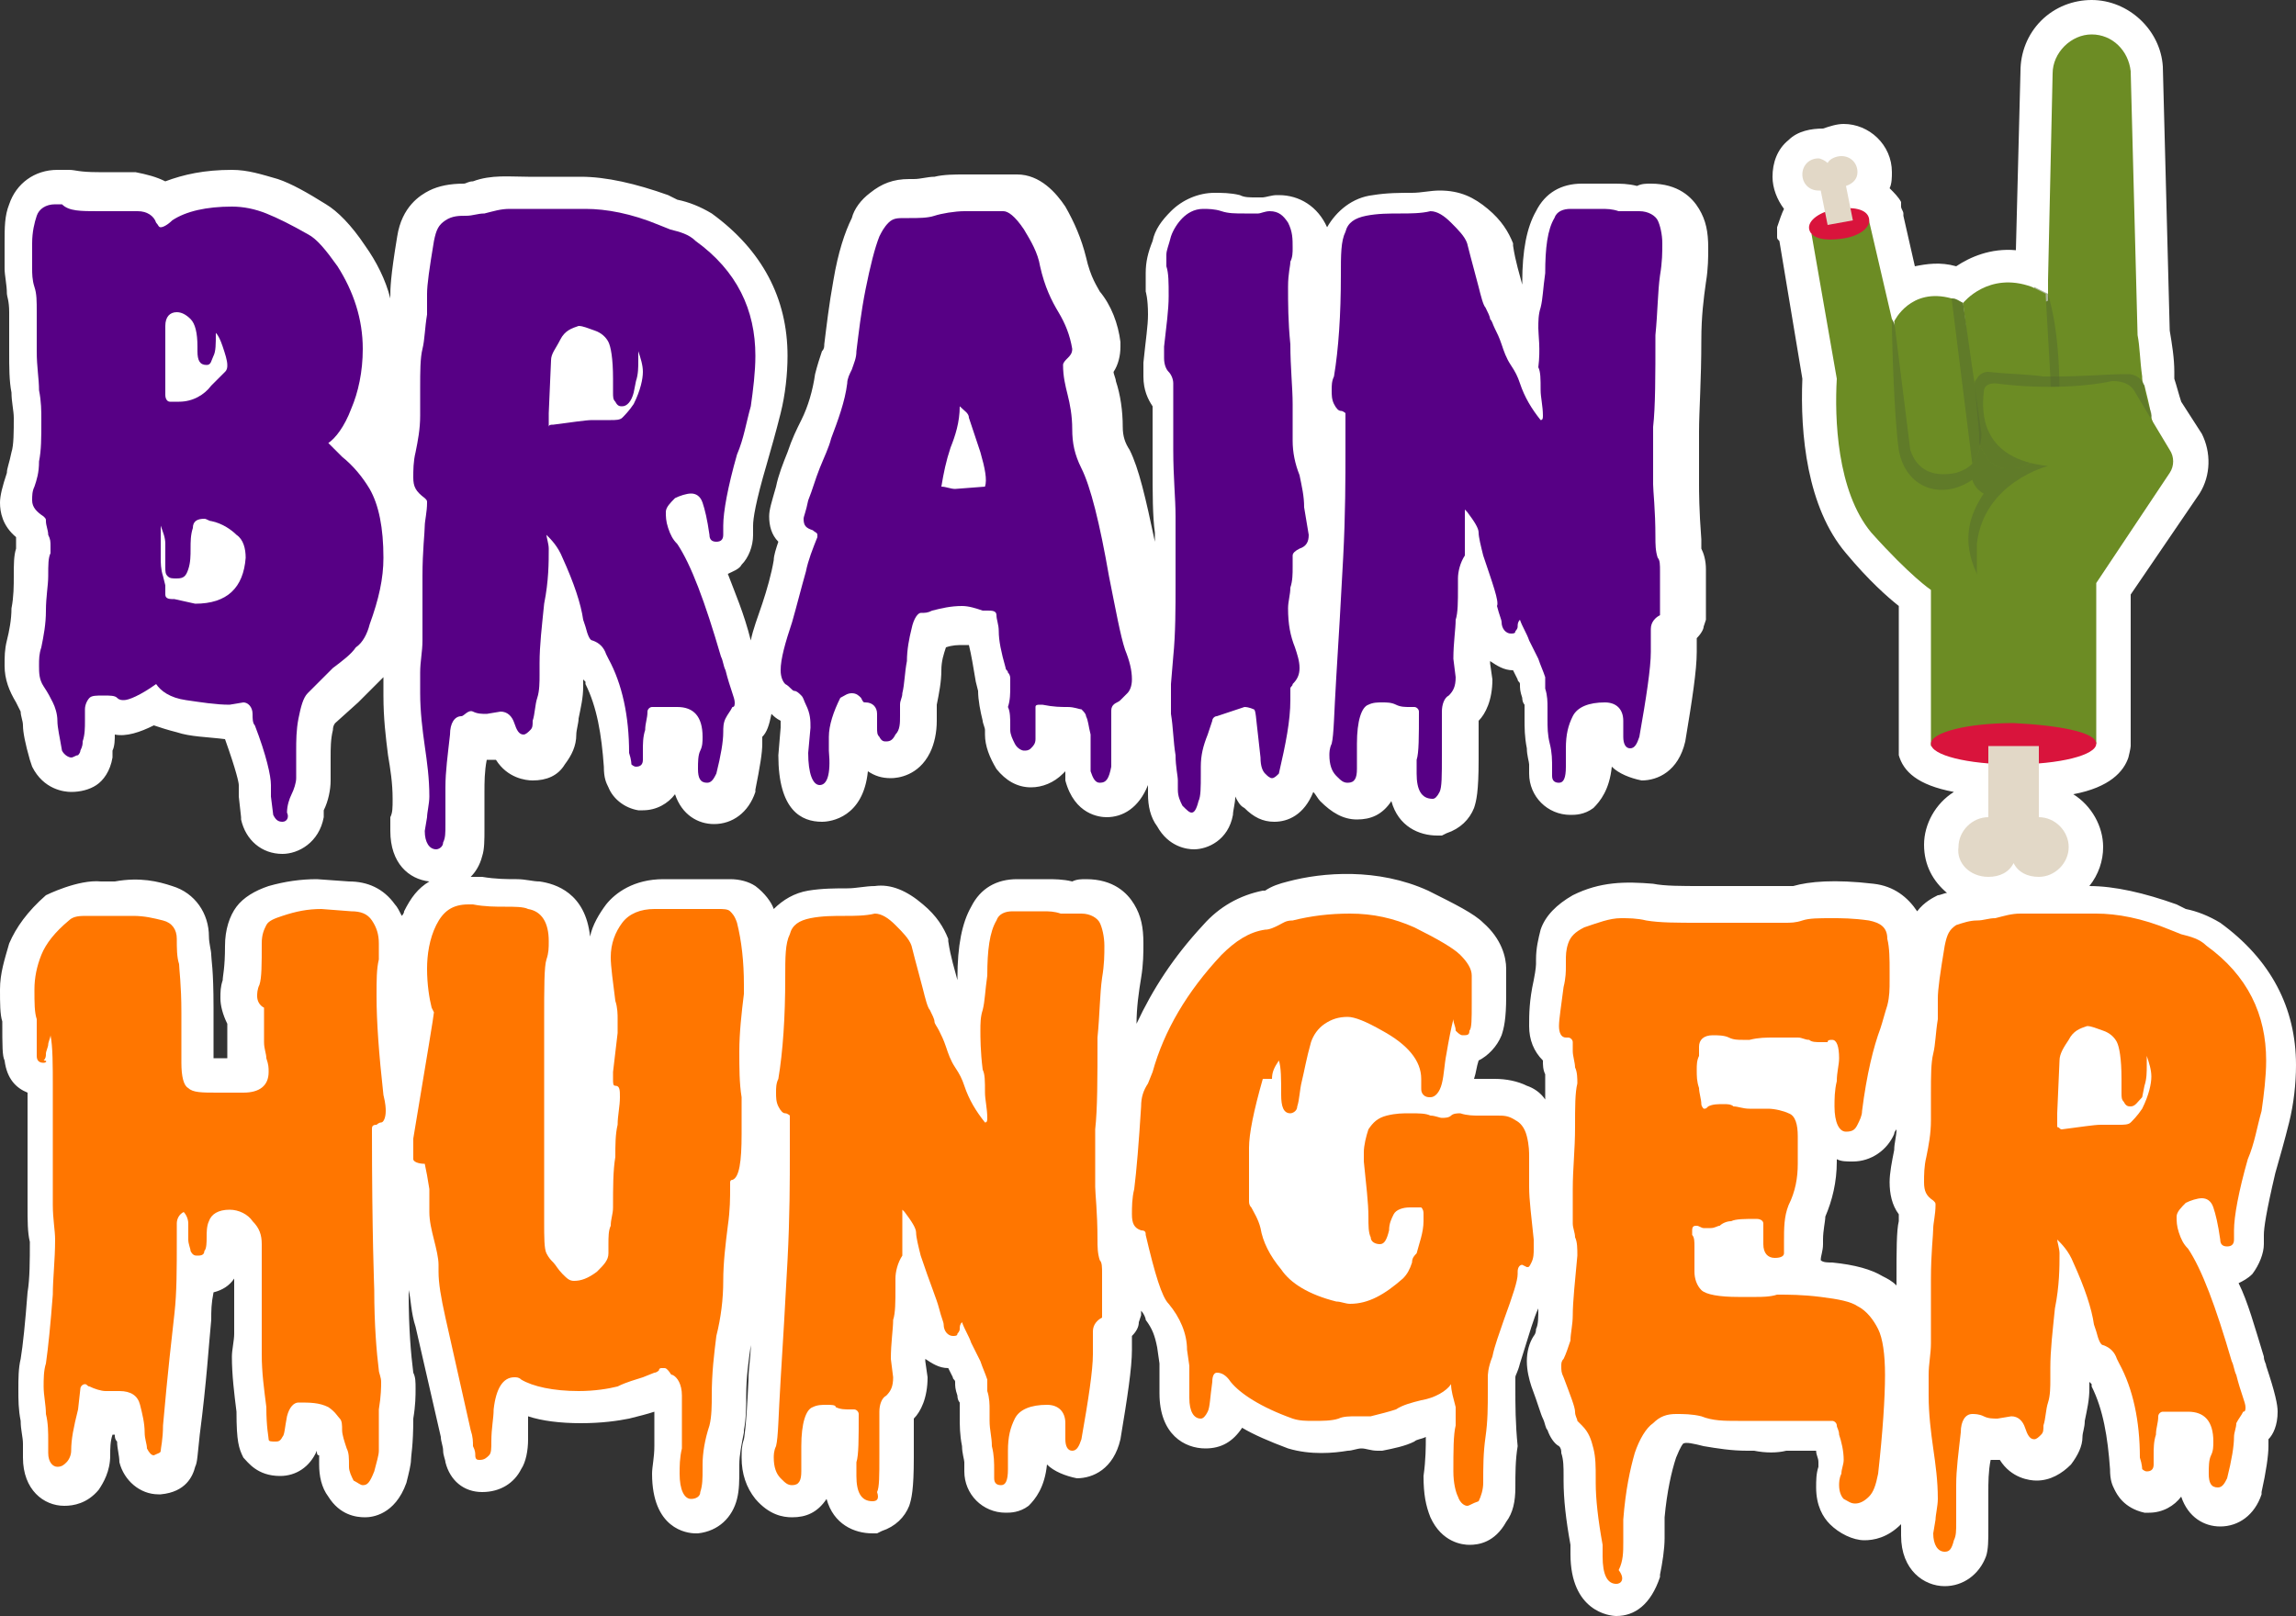 <?xml version="1.0" encoding="utf-8"?>
<!-- Generator: Adobe Illustrator 24.0.1, SVG Export Plug-In . SVG Version: 6.00 Build 0)  -->
<svg version="1.1" id="Camada_1" xmlns="http://www.w3.org/2000/svg" xmlns:xlink="http://www.w3.org/1999/xlink" x="0px" y="0px"
	 viewBox="0 0 100 70.4" style="enable-background:new 0 0 100 70.4;" xml:space="preserve">
<rect x="0" y="0" width="100" height="70.4" fill="#333333" stroke="none"/>
<style type="text/css">
	.st0{fill:#FFFFFF;}
	.st1{fill:#570085;}
	.st2{fill:#FF7600;}
	.st3{fill:#6C8C24;}
	.st4{opacity:0.5;fill:#546B2F;enable-background:new    ;}
	.st5{fill:#D9143C;}
	.st6{fill:#E2D8C7;}
</style>
<g>
	<path class="st0" d="M98.6,54.2v-0.4c0-0.3,0.1-1,0.5-2.7c0.2-0.7,0.4-1.4,0.6-2.2s0.3-1.7,0.3-2.5c0-2.5-1.1-4.6-3.3-6.2
		c-0.5-0.3-1-0.5-1.5-0.6l-0.4-0.2c-1.4-0.5-2.7-0.8-3.8-0.8c0.4-0.5,0.6-1.1,0.6-1.7c0-0.9-0.5-1.8-1.3-2.3c1.6-0.3,2.2-1,2.4-1.6
		c0,0,0.1-0.4,0.1-0.5s0,0,0-0.1v-6.5l3-4.4c0.5-0.8,0.5-1.8,0.1-2.6L95,17.5c-0.1-0.3-0.2-0.7-0.3-1v-0.3c0-0.6-0.1-1.2-0.2-1.8
		L94.2,2.9C94.1,1.3,92.7,0,91.1,0c-0.8,0-1.6,0.3-2.2,0.9S88,2.3,88,3.1l-0.2,7.8c-1.1-0.1-2,0.3-2.6,0.7c-0.7-0.2-1.3-0.1-1.8,0
		l-0.5-2.2V9.3c0-0.1-0.1-0.2-0.1-0.3V8.8c-0.1-0.2-0.3-0.4-0.5-0.6c0.1-0.2,0.1-0.5,0.1-0.7c0-1.2-1-2.1-2.1-2.1
		c-0.3,0-0.6,0.1-0.9,0.2c-0.5,0-1.1,0.1-1.5,0.5c-0.5,0.4-0.7,1-0.7,1.6c0,0.5,0.2,1,0.5,1.4c-0.1,0.2-0.2,0.5-0.3,0.8V10
		c0,0.1,0,0.2,0,0.3s0,0.1,0.1,0.2l1,6c-0.1,2.4,0.2,5.6,1.9,7.6c1,1.2,1.8,1.9,2.3,2.3v5.7c0,0.1,0,0.2,0,0.3s0,0.2,0,0.3v0.2
		c0.2,0.7,0.8,1.3,2.4,1.6c-0.8,0.5-1.3,1.4-1.3,2.3c0,0.9,0.4,1.6,1,2.1c-0.1,0-0.3,0.1-0.4,0.1c-0.2,0.1-0.6,0.3-0.9,0.7
		c-0.4-0.6-1-1.1-1.9-1.2c-1.7-0.2-2.8-0.1-3.5,0.1c-0.1,0-0.2,0-0.3,0c-1.1,0-1.8,0-2.3,0c-0.4,0-0.8,0-1.3,0c-1,0-1.7,0-2.2-0.1
		c-1.2-0.1-2.3-0.1-3.5,0.5c-0.7,0.4-1.2,0.9-1.4,1.5c-0.1,0.4-0.2,0.8-0.2,1.3V42c0,0,0,0.2-0.1,0.7c-0.2,0.9-0.2,1.5-0.2,2
		c0,0.6,0.2,1.1,0.6,1.5c0,0.2,0,0.4,0.1,0.6c0,0.1,0,0.3,0,0.3c0,0.2,0,0.5,0,0.8c-0.2-0.3-0.5-0.5-0.8-0.6
		c-0.4-0.2-0.9-0.3-1.4-0.3h-0.8h-0.1c0.1-0.3,0.1-0.5,0.2-0.8c0.4-0.2,0.8-0.6,1-1.1c0.1-0.3,0.2-0.7,0.2-1.7v-1.2
		c0-0.5-0.2-1.3-1-2c-0.4-0.4-1.2-0.8-2.4-1.4c-2.2-1-4.6-0.8-6.1-0.4c-0.4,0.1-0.7,0.2-1,0.4H55c-1,0.2-1.9,0.7-2.6,1.5
		c-1.3,1.4-2.2,2.8-2.9,4.3c0-0.7,0.1-1.4,0.2-2c0.1-0.6,0.1-1.1,0.1-1.5c0-0.7-0.1-1.2-0.4-1.7c-0.3-0.5-0.9-1.1-2.1-1.1
		c-0.2,0-0.4,0-0.6,0.1c-0.4-0.1-0.8-0.1-1.1-0.1h-0.8h-0.5c-0.9,0-1.6,0.4-2,1.2c-0.4,0.7-0.6,1.7-0.6,3.1c0,0,0,0,0,0.1
		c-0.1-0.4-0.3-1-0.4-1.7v-0.1c-0.2-0.5-0.5-1-1.1-1.5c-0.7-0.6-1.4-0.9-2.1-0.8c-0.4,0-0.8,0.1-1.2,0.1c-0.5,0-1.1,0-1.7,0.1
		c-0.6,0.1-1.1,0.4-1.5,0.8c-0.1-0.3-0.4-0.7-0.8-1c-0.3-0.2-0.7-0.3-1.1-0.3h-1.1h-1.2h-0.6c-1.3,0-2.1,0.6-2.5,1.1
		c-0.3,0.4-0.6,0.9-0.7,1.4c-0.2-1.9-1.5-2.3-2.2-2.4c-0.3,0-0.6-0.1-1-0.1s-0.9,0-1.5-0.1h-0.3c-0.1,0-0.2,0-0.2,0
		c0.2-0.2,0.4-0.5,0.5-0.9c0.1-0.3,0.1-0.7,0.1-1.2v-1.6c0-0.4,0-0.9,0.1-1.4c0.1,0,0.3,0,0.4,0c0.5,0.8,1.3,0.9,1.6,0.9
		c0.6,0,1.1-0.2,1.4-0.7c0.3-0.4,0.5-0.8,0.5-1.3c0-0.2,0.1-0.5,0.1-0.7c0.1-0.5,0.2-0.9,0.2-1.4v-0.3l0.1,0.1v0.1
		c0.5,1,0.7,2.2,0.8,3.6c0,0.5,0.1,0.7,0.2,0.9c0.2,0.5,0.7,0.9,1.3,1H28c0.6,0,1.1-0.3,1.4-0.7c0.3,0.9,1,1.3,1.7,1.3
		c0.8,0,1.5-0.5,1.8-1.4v-0.1c0.2-1,0.3-1.6,0.3-2c0-0.1,0-0.2,0-0.3c0.2-0.2,0.3-0.5,0.4-1c0.1,0.1,0.2,0.2,0.4,0.3
		c0,0.2,0,0.3,0,0.3l-0.1,1.2c0,2.4,1,2.9,1.9,2.9c0.4,0,1.8-0.2,2-2.2c0.3,0.2,0.6,0.3,1,0.3c0.3,0,1.2-0.1,1.7-1.1
		c0.2-0.4,0.3-0.9,0.3-1.4v-0.5c0-0.1,0-0.1,0-0.2c0.1-0.5,0.2-1,0.2-1.5c0-0.4,0.1-0.7,0.2-1c0.3-0.1,0.5-0.1,0.8-0.1
		c0.1,0,0.1,0,0.2,0c0.1,0.4,0.2,1,0.3,1.6l0.1,0.4c0,0.4,0.1,0.9,0.2,1.3c0,0.1,0.1,0.3,0.1,0.4V32c0,0.5,0.2,1,0.5,1.5
		c0.4,0.5,0.9,0.8,1.5,0.8c0.5,0,1-0.2,1.4-0.6l0.1-0.1V34c0.4,1.5,1.5,1.6,1.8,1.6c0.7,0,1.4-0.4,1.8-1.4v0.1v0.3
		c0,0.5,0.1,1,0.4,1.4c0.5,0.9,1.3,1,1.6,1c0.6,0,1.5-0.4,1.7-1.5c0-0.2,0.1-0.5,0.1-0.8c0.1,0.2,0.2,0.4,0.4,0.5
		c0.4,0.4,0.8,0.6,1.3,0.6c0.6,0,1.3-0.3,1.7-1.3c0.1,0.1,0.2,0.3,0.3,0.4c0.5,0.5,1,0.8,1.6,0.8s1.1-0.2,1.5-0.8
		c0.3,1.1,1.2,1.5,2,1.5h0.2l0.2-0.1c0.6-0.2,1-0.6,1.2-1.1c0.1-0.3,0.2-0.7,0.2-2.1c0-0.6,0-1.1,0-1.4v-0.3
		c0.3-0.3,0.6-0.9,0.6-1.8l-0.1-0.7v-0.1c0.3,0.2,0.6,0.4,1,0.4l0.2,0.4c0,0.1,0.1,0.1,0.1,0.2c0,0.2,0,0.3,0.1,0.6
		c0,0.2,0.1,0.3,0.1,0.3v0.6c0,0.4,0,0.8,0.1,1.3c0,0.3,0.1,0.6,0.1,0.7v0.4c0,1,0.8,1.8,1.8,1.8c0.2,0,0.6,0,1-0.3
		c0.3-0.3,0.7-0.8,0.8-1.8c0.3,0.3,0.8,0.5,1.3,0.6c0.7,0,1.6-0.4,1.9-1.7c0.3-1.8,0.5-3.1,0.5-3.9c0-0.2,0-0.5,0-0.6
		c0.2-0.2,0.3-0.4,0.3-0.5l0.1-0.3v-2.2c0-0.4-0.1-0.7-0.2-0.9c0-0.1,0-0.2,0-0.4C74,22.2,74,21.4,74,21.1s0-0.6,0-0.9v-1.4
		c0-0.9,0.1-2.2,0.1-4c0-1,0.1-1.8,0.2-2.5c0.1-0.6,0.1-1.1,0.1-1.5c0-0.7-0.1-1.2-0.4-1.7S73.1,8,71.9,8c-0.2,0-0.4,0-0.6,0.1
		C70.9,8,70.6,8,70.2,8h-0.8h-0.5c-0.9,0-1.6,0.4-2,1.2c-0.4,0.7-0.6,1.7-0.6,3.1c0,0,0,0,0,0.1c-0.1-0.4-0.3-1-0.4-1.7v-0.1
		c-0.2-0.5-0.5-1-1.1-1.5s-1.2-0.8-2.1-0.8c-0.4,0-0.8,0.1-1.2,0.1c-0.5,0-1.1,0-1.7,0.1c-0.9,0.1-1.6,0.7-2,1.4
		c-0.4-0.9-1.2-1.4-2.1-1.4h-0.1c-0.2,0-0.5,0.1-0.6,0.1c0,0-0.1,0-0.3,0c-0.3,0-0.5,0-0.7-0.1c-0.4-0.1-0.8-0.1-1.1-0.1
		c-0.7,0-1.4,0.3-1.9,0.8c-0.4,0.4-0.7,0.8-0.8,1.3c-0.2,0.5-0.3,0.9-0.3,1.4v0.6v0.2c0,0,0.1,0.3,0.1,1c0,0.5-0.1,1.1-0.2,2.1v0.6
		c0,0.6,0.2,1,0.4,1.3v2.6c0,1.2,0,2.2,0.1,2.9c0,0.1,0,0.1,0,0.2s0,0.1,0,0.2c-0.4-1.9-0.7-3.2-1.1-4c-0.2-0.3-0.3-0.6-0.3-1
		c0-0.7-0.1-1.4-0.3-2c0-0.1-0.1-0.3-0.1-0.4c0.2-0.3,0.3-0.7,0.3-1.1v-0.2c-0.1-0.8-0.4-1.6-0.9-2.2c-0.1-0.2-0.4-0.6-0.6-1.5
		c-0.2-0.8-0.5-1.5-0.9-2.2c-0.4-0.6-1.1-1.4-2.1-1.4H42c-0.4,0-0.9,0-1.3,0.1c-0.3,0-0.6,0.1-0.9,0.1h-0.2c-0.7,0-1.2,0.2-1.7,0.6
		c-0.4,0.3-0.7,0.7-0.8,1.1c-0.3,0.6-0.6,1.5-0.8,2.7c-0.2,1.1-0.3,2-0.4,2.8c0,0.1,0,0.2-0.1,0.3c-0.1,0.3-0.2,0.6-0.3,1
		c-0.1,0.7-0.3,1.4-0.6,2c-0.2,0.4-0.4,0.8-0.6,1.4c-0.2,0.5-0.4,1-0.5,1.5c-0.2,0.7-0.3,1-0.3,1.3c0,0.4,0.1,0.8,0.4,1.1
		c-0.1,0.3-0.2,0.6-0.2,0.8c-0.1,0.6-0.3,1.3-0.5,1.9s-0.4,1.1-0.5,1.6c-0.3-1.2-0.7-2.1-1-2.9c0.2-0.1,0.5-0.2,0.6-0.4
		c0.3-0.3,0.5-0.8,0.5-1.3v-0.4c0-0.3,0.1-1,0.6-2.7c0.2-0.7,0.4-1.4,0.6-2.2s0.3-1.7,0.3-2.5c0-2.5-1.1-4.6-3.3-6.2
		c-0.5-0.3-1-0.5-1.5-0.6l-0.4-0.2c-1.4-0.5-2.7-0.8-3.8-0.8H24c-0.4,0-0.7,0-1,0c-0.8,0-1.6-0.1-2.4,0.2c-0.2,0-0.3,0.1-0.4,0.1
		c-0.6,0-1.1,0.1-1.5,0.3s-1.2,0.7-1.4,2C17,12.1,17,12.6,17,12.9V13c-0.2-0.8-0.6-1.6-1.1-2.3c-0.6-0.9-1.2-1.5-1.7-1.8
		c-0.8-0.5-1.5-0.9-2.1-1.1c-0.7-0.2-1.3-0.4-2-0.4C8.9,7.4,8,7.6,7.2,7.9C6.8,7.7,6.4,7.6,5.9,7.5H4.3c-0.9,0-1-0.1-1.3-0.1H2.5
		c-1,0-1.8,0.6-2.1,1.5c-0.2,0.5-0.2,1-0.2,1.7v1.1c0,0.3,0.1,0.7,0.1,1.1c0,0.1,0.1,0.3,0.1,0.8v1.7c0,0.7,0,1.3,0.1,1.8
		c0,0.4,0.1,0.8,0.1,1.1c0,0.6,0,1.2-0.1,1.5c-0.1,0.5-0.2,0.7-0.2,0.9c-0.2,0.6-0.3,1-0.3,1.3c0,0.4,0.1,1,0.7,1.5
		c0,0.1,0,0.2,0,0.3v0.1l0,0v0.1c-0.1,0.3-0.1,0.7-0.1,1.2c0,0.4,0,0.9-0.1,1.4c0,0.5-0.1,1-0.2,1.4S0.2,28.6,0.2,29
		c0,0.6,0.2,1.1,0.5,1.6C0.8,30.8,0.9,31,0.9,31c0,0.2,0.1,0.4,0.1,0.6c0,0.3,0.1,0.8,0.3,1.5l0.1,0.3c0.5,1,1.4,1.1,1.7,1.1
		c0.4,0,0.8-0.1,1.1-0.3s0.6-0.6,0.7-1.2v-0.3C5,32.5,5,32.2,5,32c0.5,0.1,1.1-0.1,1.7-0.4c0.3,0.1,0.6,0.2,1,0.3
		c0.6,0.2,1.3,0.2,2.1,0.3c0.5,1.4,0.6,1.9,0.6,2v0.5l0.1,0.9v0.1c0.2,0.9,0.9,1.5,1.8,1.5c0.7,0,1.6-0.5,1.8-1.6v-0.1
		c0-0.2,0-0.2,0-0.2c0.2-0.4,0.3-0.9,0.3-1.3c0-0.2,0-0.4,0-0.5v-0.2c0-0.1,0-0.2,0-0.3c0-0.4,0-0.8,0.1-1.2c0-0.2,0.1-0.3,0.1-0.3
		l1-0.9c0.4-0.4,0.8-0.8,1.1-1.1v0.8c0,1,0.1,1.8,0.2,2.6c0.1,0.6,0.2,1.2,0.2,1.9c0,0.4,0,0.6-0.1,0.8v0.6c0,1.4,0.8,2.1,1.7,2.2
		c-0.5,0.3-0.8,0.7-1.1,1.3c0,0.1-0.1,0.2-0.1,0.2c-0.1-0.2-0.2-0.4-0.3-0.5c-0.5-0.7-1.2-1-2-1l-1.4-0.1c-0.7,0-1.4,0.1-2.1,0.3
		c-0.6,0.2-1.1,0.5-1.4,0.9c-0.3,0.4-0.5,1-0.5,1.7c0,1-0.1,1.3-0.1,1.5c-0.1,0.3-0.1,0.5-0.1,0.8s0.1,0.7,0.3,1.1v0.9
		c0,0.2,0,0.4,0,0.6H9.4H9.3v-2.2c0-1.7-0.1-2.1-0.1-2.3s-0.1-0.5-0.1-0.8c0-1-0.6-1.9-1.6-2.2c-0.6-0.2-1.4-0.4-2.5-0.2
		c-0.1,0-0.3,0-0.6,0C3.4,38.3,2,39,2,39c-0.8,0.7-1.3,1.4-1.6,2.1c-0.2,0.7-0.4,1.3-0.4,2c0,0.6,0,1.1,0.1,1.4c0,1.1,0,1.5,0.1,1.7
		c0.1,0.8,0.5,1.2,1,1.4c0,0.7,0,1.4,0,2.2c0,0.9,0,1.8,0,2.7c0,0.7,0,1.2,0.1,1.6c0,0.8,0,1.6-0.1,2.2c-0.1,1.3-0.2,2.3-0.3,2.9
		c-0.1,0.4-0.1,0.9-0.1,1.3c0,0.5,0,0.9,0.1,1.4c0,0.4,0.1,0.7,0.1,1v0.6c0,1.4,0.9,2.1,1.8,2.1c0.4,0,1-0.1,1.5-0.7
		c0.2-0.3,0.5-0.8,0.5-1.5c0-0.3,0-0.6,0.1-0.9H5c0,0.1,0,0.2,0.1,0.3c0,0.3,0.1,0.6,0.1,0.9c0.2,0.8,0.9,1.4,1.7,1.4H7
		c1.1-0.1,1.4-0.8,1.5-1.2c0.1-0.2,0.1-0.5,0.2-1.4c0.3-2.3,0.4-4,0.5-5c0-0.4,0-0.7,0.1-1.2c0.4-0.1,0.7-0.3,0.9-0.6
		c0,0.2,0,0.4,0,0.6c0,0.4,0,0.7,0,1.1c0,0.3,0,0.5,0,0.7c0,0.3-0.1,0.7-0.1,1c0,0.8,0.1,1.6,0.2,2.4c0,1.3,0.1,1.6,0.3,2
		c0.2,0.2,0.6,0.8,1.6,0.8c0.7,0,1.3-0.4,1.6-1.1c0,0.1,0,0.2,0.1,0.2c0,0,0,0.1,0,0.4c0,0.5,0.1,1,0.4,1.4c0.5,0.8,1.2,0.9,1.6,0.9
		c0.3,0,1.3-0.1,1.8-1.5c0.1-0.4,0.2-0.8,0.2-1S18,63,18,61.8c0.1-0.6,0.1-1,0.1-1.3s0-0.5-0.1-0.7c-0.1-0.8-0.2-1.9-0.2-3.4
		c0,0,0-0.1,0-0.2c0.1,0.4,0.1,1,0.3,1.6l1.1,4.8c0,0.2,0.1,0.4,0.1,0.6s0.1,0.4,0.1,0.5c0.2,0.8,0.8,1.3,1.6,1.3s1.4-0.4,1.7-1
		c0.2-0.3,0.3-0.8,0.3-1.3c0-0.4,0-0.7,0-1c0.6,0.2,1.4,0.3,2.3,0.3s1.6-0.1,2.1-0.2c0.4-0.1,0.8-0.2,1.1-0.3c0,0.7,0,1.2,0,1.5
		c0,0.5-0.1,0.9-0.1,1.2c0,2.4,1.5,2.6,1.9,2.6h0.1c0.9-0.1,1.5-0.7,1.7-1.5c0.1-0.4,0.1-0.8,0.1-1.3v-0.2c0-0.4,0.1-0.9,0.2-1.4
		v-0.1c0.1-0.5,0.1-1.1,0.1-1.5c0-0.8,0.1-1.5,0.2-2.2c0,0.5-0.1,1-0.1,1.5c-0.1,2.2-0.2,2.6-0.2,2.6c-0.1,0.3-0.1,0.5-0.1,0.8
		c0,0.7,0.2,1.3,0.6,1.8c0.6,0.7,1.2,0.8,1.6,0.8c0.6,0,1.1-0.2,1.5-0.8c0.3,1.1,1.2,1.5,2,1.5h0.2l0.2-0.1c0.6-0.2,1-0.6,1.2-1.1
		c0.1-0.3,0.2-0.7,0.2-2.1c0-0.6,0-1.1,0-1.4v-0.3c0.3-0.3,0.6-0.9,0.6-1.8l-0.1-0.7v-0.1c0.3,0.2,0.6,0.4,1,0.4l0.2,0.4
		c0,0.1,0.1,0.1,0.1,0.2c0,0.2,0,0.3,0.1,0.6c0,0.2,0.1,0.3,0.1,0.3v0.6c0,0.4,0,0.8,0.1,1.3c0,0.3,0.1,0.6,0.1,0.7v0.4
		c0,1,0.8,1.8,1.8,1.8c0.2,0,0.6,0,1-0.3c0.3-0.3,0.7-0.8,0.8-1.8c0.3,0.3,0.8,0.5,1.3,0.6c0.7,0,1.6-0.4,1.9-1.7
		c0.3-1.8,0.5-3.1,0.5-3.9c0-0.2,0-0.5,0-0.6c0.2-0.2,0.3-0.4,0.3-0.6l0.1-0.3v-0.2c0.1,0.1,0.2,0.3,0.2,0.4
		c0.3,0.4,0.4,0.7,0.5,1.2l0.1,0.7c0,0.3,0,0.7,0,1.3c0,1.8,1.1,2.4,2,2.4c0.7,0,1.2-0.3,1.6-0.9c0.5,0.3,1.2,0.6,2,0.9
		c1,0.3,2,0.2,2.6,0.1c0.2,0,0.4-0.1,0.6-0.1s0.4,0.1,0.7,0.1h0.2c0.5-0.1,1-0.2,1.4-0.4c0.1-0.1,0.3-0.1,0.5-0.2c0,0.4,0,1-0.1,1.7
		c0,0.8,0.1,1.3,0.3,1.8c0.5,1.1,1.4,1.2,1.7,1.2c0.4,0,1.1-0.1,1.6-1c0.3-0.4,0.4-0.9,0.4-1.5s0-1.2,0.1-1.8C66,62,66,61.2,66,60.5
		V60c0-0.1,0.1-0.2,0.2-0.6l0.5-1.6c0.1-0.3,0.2-0.6,0.3-0.8c0,0.4,0,0.7-0.1,0.9c0,0.2-0.1,0.3-0.1,0.3c-0.2,0.3-0.3,0.7-0.3,1.1
		s0.1,0.8,0.2,1.1c0.3,0.8,0.4,1.2,0.5,1.4s0.1,0.4,0.2,0.5c0.1,0.3,0.3,0.6,0.5,0.7c0.1,0.1,0.1,0.2,0.1,0.3c0.1,0.3,0.1,0.6,0.1,1
		v0.2c0,0.8,0.1,1.7,0.3,2.8v0.4c0,2.5,1.7,2.7,2,2.7c0.8,0,1.5-0.5,1.9-1.7v-0.1c0.1-0.5,0.2-1.1,0.2-1.6v-0.2v-0.7
		c0.1-1.1,0.3-2,0.5-2.6c0.2-0.5,0.3-0.6,0.3-0.6c0.1-0.1,0.5,0,0.9,0.1c0.6,0.1,1.2,0.2,1.9,0.2c0.1,0,0.2,0,0.3,0
		c0.5,0.1,1,0.1,1.4,0c0.1,0,0.2,0,0.3,0c0.4,0,0.7,0,1,0c0,0.2,0.1,0.3,0.1,0.5c0,0.1,0,0.1,0,0.2c-0.1,0.3-0.1,0.6-0.1,0.9
		c0,0.8,0.3,1.3,0.6,1.6c0.4,0.4,1,0.7,1.5,0.7c0.4,0,1-0.1,1.6-0.7v0.5c0,1.5,1,2.2,1.9,2.2c0.8,0,1.5-0.5,1.8-1.3
		c0.1-0.3,0.1-0.7,0.1-1.2V65c0-0.4,0-0.9,0.1-1.4c0.1,0,0.3,0,0.4,0c0.5,0.8,1.3,0.9,1.6,0.9c0.6,0,1.1-0.3,1.5-0.7
		c0.3-0.4,0.5-0.8,0.5-1.2c0-0.2,0.1-0.4,0.1-0.7c0.1-0.5,0.2-0.9,0.2-1.4v-0.3l0.1,0.1v0.1c0.5,1,0.7,2.2,0.8,3.6
		c0,0.5,0.1,0.7,0.2,0.9c0.1,0.2,0.4,0.8,1.3,1h0.2c0.6,0,1.1-0.3,1.4-0.7c0.3,0.9,1,1.3,1.7,1.3c0.8,0,1.5-0.5,1.8-1.4V65
		c0.2-0.9,0.3-1.6,0.3-2c0-0.1,0-0.2,0-0.3c0.2-0.2,0.4-0.6,0.4-1.2c0-0.3-0.1-0.8-0.5-2c0-0.1-0.1-0.2-0.1-0.4
		c-0.4-1.3-0.7-2.4-1.1-3.2c0.2-0.1,0.4-0.2,0.6-0.4C98.4,55.1,98.6,54.6,98.6,54.2z M82.7,53.2c-0.1,0.4-0.1,1.3-0.1,2.5V56
		c-0.2-0.2-0.4-0.3-0.6-0.4c-0.5-0.3-1.2-0.5-2.2-0.6c-0.2,0-0.4,0-0.5-0.1c0-0.2,0.1-0.4,0.1-0.7V54c0-0.4,0.1-0.8,0.1-1
		c0.3-0.7,0.5-1.5,0.5-2.4v-0.1c0.2,0.1,0.4,0.1,0.7,0.1c0.8,0,1.5-0.5,1.8-1.2c0-0.1,0.1-0.2,0.1-0.2c0,0.3-0.1,0.6-0.1,0.9
		c-0.1,0.5-0.2,1-0.2,1.4c0,0.5,0.1,1,0.4,1.4C82.7,53,82.7,53.1,82.7,53.2z"/>
	<g id="logo_1_">
		<g id="title_1_">
			<g id="brain_3_">
				<path class="st1" d="M12.3,35.8c-0.2,0-0.3-0.1-0.4-0.3l-0.1-0.8v-0.5c0-0.4-0.2-1.3-0.7-2.6C11,31.5,11,31.3,11,31.1
					c0-0.3-0.2-0.5-0.4-0.5L10,30.7c-0.6,0-1.2-0.1-1.9-0.2S7,30.1,6.8,29.8c-0.7,0.5-1.2,0.7-1.4,0.7c-0.1,0-0.2,0-0.3-0.1
					s-0.3-0.1-0.6-0.1c-0.3,0-0.5,0-0.6,0.1s-0.2,0.3-0.2,0.5v0.5c0,0.3,0,0.6-0.1,0.9c0,0.1,0,0.2-0.1,0.4c0,0.1-0.1,0.2-0.1,0.2
					c-0.1,0-0.2,0.1-0.3,0.1s-0.3-0.1-0.4-0.3c-0.1-0.6-0.2-1-0.2-1.3s-0.1-0.6-0.2-0.8s-0.2-0.4-0.4-0.7S1.7,29.3,1.7,29
					s0-0.5,0.1-0.8c0.1-0.5,0.2-1,0.2-1.6s0.1-1.1,0.1-1.5c0-0.5,0-0.8,0.1-1v-0.3c0-0.2,0-0.3-0.1-0.5c0-0.2-0.1-0.4-0.1-0.6
					c0-0.1,0-0.1-0.1-0.2c-0.3-0.2-0.5-0.4-0.5-0.7c0-0.2,0-0.4,0.1-0.6c0.1-0.3,0.2-0.6,0.2-1.1c0.1-0.5,0.1-1,0.1-1.8
					c0-0.4,0-0.8-0.1-1.3c0-0.5-0.1-1-0.1-1.7v-1.7c0-0.5,0-0.8-0.1-1.1s-0.1-0.6-0.1-0.8v-1.1c0-0.5,0.1-0.9,0.2-1.2
					C1.7,9.1,2,8.9,2.4,8.9h0.3C3,9.2,3.5,9.2,4.3,9.2H6c0.4,0,0.7,0.2,0.8,0.5C6.9,9.8,6.9,9.9,7,9.9s0.3-0.1,0.5-0.3
					C8.1,9.2,9,9,10.1,9c0.5,0,1,0.1,1.5,0.3s1.1,0.5,1.8,0.9c0.4,0.2,0.8,0.7,1.3,1.4c0.7,1.1,1.1,2.3,1.1,3.6c0,1-0.2,1.9-0.5,2.6
					c-0.3,0.8-0.7,1.3-1,1.5l0.6,0.6c0.5,0.4,0.9,0.9,1.2,1.4c0.4,0.7,0.6,1.7,0.6,3c0,0.9-0.2,1.8-0.6,2.9c-0.1,0.4-0.3,0.8-0.6,1
					c-0.2,0.3-0.6,0.6-1,0.9l-1.1,1.1c-0.2,0.2-0.3,0.6-0.4,1.1c-0.1,0.5-0.1,1-0.1,1.4c0,0.2,0,0.4,0,0.5s0,0.2,0,0.3s0,0.2,0,0.4
					s-0.1,0.5-0.2,0.7c-0.1,0.2-0.2,0.5-0.2,0.8C12.6,35.6,12.5,35.8,12.3,35.8z M8.5,26.3c1.4,0,2.1-0.7,2.2-2c0-0.4-0.1-0.8-0.4-1
					c-0.2-0.2-0.6-0.5-1.1-0.6c-0.1,0-0.2-0.1-0.3-0.1c-0.3,0-0.5,0.1-0.5,0.4c-0.1,0.3-0.1,0.6-0.1,0.9s0,0.6-0.1,0.9
					S8,25.2,7.7,25.2c-0.2,0-0.3,0-0.4-0.1s-0.1-0.2-0.1-0.4c0-0.1,0-0.2,0-0.4s0-0.4,0-0.6c0-0.3-0.1-0.5-0.2-0.8V23
					c0,0.2,0,0.5,0,0.6s0,0.4,0,0.7c0,0.2,0,0.5,0.1,0.8l0.1,0.4c0,0.1,0,0.2,0,0.2c0,0.1,0,0.2,0,0.2c0,0.2,0.2,0.2,0.4,0.2
					L8.5,26.3z M7.8,17.5c0.6,0,1.1-0.3,1.4-0.7c0.2-0.2,0.4-0.4,0.6-0.6c0.1-0.1,0.1-0.2,0.1-0.3c0-0.2-0.1-0.5-0.2-0.8
					s-0.2-0.5-0.3-0.6c0,0.5,0,0.8-0.1,1S9.2,15.9,9,15.9c-0.3,0-0.4-0.2-0.4-0.6v-0.2c0-0.6-0.1-1-0.3-1.2s-0.4-0.3-0.6-0.3
					c-0.3,0-0.5,0.2-0.5,0.6v0.5v0.7c0,0.2,0,0.5,0,0.7s0,0.5,0,0.8v0.3c0,0.2,0.1,0.3,0.2,0.3C7.4,17.5,7.8,17.5,7.8,17.5z"/>
				<path class="st1" d="M19,37c-0.3,0-0.5-0.3-0.5-0.8l0.1-0.6c0-0.2,0.1-0.6,0.1-0.9c0-0.8-0.1-1.5-0.2-2.2s-0.2-1.5-0.2-2.3v-0.9
					c0-0.5,0.1-0.9,0.1-1.4v-2.8c0-1.1,0.1-1.9,0.1-2.2c0-0.2,0.1-0.6,0.1-1c0-0.1,0-0.1-0.1-0.2c-0.4-0.3-0.5-0.5-0.5-0.9
					c0-0.3,0-0.7,0.1-1.1c0.1-0.5,0.2-1,0.2-1.6c0-0.2,0-0.4,0-0.6s0-0.4,0-0.6c0-0.7,0-1.3,0.1-1.7s0.1-0.9,0.2-1.5
					c0-0.2,0-0.4,0-0.5s0-0.2,0-0.4c0-0.4,0.1-1.1,0.3-2.3c0.1-0.5,0.2-0.7,0.5-0.9s0.6-0.2,0.9-0.2s0.5-0.1,0.8-0.1
					c0.4-0.1,0.7-0.2,1.1-0.2c0.2,0,0.5,0,0.8,0s0.7,0,1.1,0h1.4c0.9,0,2,0.2,3.2,0.7l0.5,0.2c0.4,0.1,0.8,0.2,1.1,0.5
					c1.8,1.3,2.6,3,2.6,5c0,0.7-0.1,1.5-0.2,2.2c-0.2,0.7-0.3,1.4-0.6,2.1c-0.4,1.4-0.6,2.5-0.6,3.1v0.4c0,0.2-0.1,0.3-0.3,0.3
					c-0.2,0-0.3-0.1-0.3-0.3c-0.1-0.7-0.2-1.1-0.3-1.4c-0.1-0.3-0.3-0.4-0.5-0.4s-0.5,0.1-0.7,0.2c-0.2,0.2-0.4,0.4-0.4,0.6
					s0,0.4,0.1,0.7s0.2,0.5,0.4,0.7c0.6,0.9,1.2,2.5,1.9,4.9c0.1,0.2,0.1,0.4,0.2,0.6c0.2,0.8,0.4,1.2,0.4,1.4c0,0.1,0,0.2-0.1,0.2
					c-0.1,0.2-0.2,0.3-0.3,0.5s-0.1,0.4-0.1,0.6c0,0.4-0.1,1-0.3,1.8c-0.1,0.2-0.2,0.4-0.4,0.4c-0.3,0-0.4-0.2-0.4-0.6
					c0-0.3,0-0.6,0.1-0.8s0.1-0.4,0.1-0.6c0-0.9-0.4-1.3-1.1-1.3c-0.2,0-0.3,0-0.5,0s-0.3,0-0.4,0h-0.2c-0.1,0-0.2,0.1-0.2,0.2
					c0,0.3-0.1,0.5-0.1,0.8C28,32.1,28,32.4,28,32.7v0.4c0,0.2-0.1,0.3-0.3,0.3c-0.1,0-0.2-0.1-0.2-0.1s0-0.2-0.1-0.5
					c0-1.6-0.3-3-0.9-4.1l-0.1-0.2c-0.1-0.3-0.3-0.5-0.6-0.6c-0.1,0-0.2-0.2-0.3-0.6L25.4,27c-0.1-0.7-0.4-1.6-0.9-2.7
					c-0.2-0.5-0.5-0.8-0.7-1c0,0.1,0.1,0.4,0.1,0.6c0,0.6,0,1.4-0.2,2.4c-0.1,1-0.2,1.8-0.2,2.6v0.5c0,0.3,0,0.7-0.1,1
					s-0.1,0.7-0.2,1c0,0.2,0,0.3-0.1,0.4C23,31.9,22.9,32,22.8,32c-0.2,0-0.3-0.2-0.4-0.5S22.1,31,21.8,31l-0.6,0.1
					c-0.2,0-0.4,0-0.6-0.1s-0.4,0.2-0.5,0.2c-0.3,0-0.5,0.3-0.5,0.8c-0.1,0.9-0.2,1.6-0.2,2.3v1.6c0,0.4,0,0.6-0.1,0.8
					C19.3,36.9,19.1,37,19,37z M24.1,18.5c0.8-0.1,1.4-0.2,1.7-0.2h0.8c0.2,0,0.4,0,0.5-0.1s0.3-0.3,0.5-0.6
					c0.3-0.6,0.4-1.1,0.4-1.4c0-0.3-0.1-0.6-0.2-0.9c0,0,0,0,0,0.1v0.1v0.2c0,0.3,0,0.6-0.1,0.9l-0.1,0.5c-0.1,0.4-0.3,0.6-0.5,0.6
					c-0.1,0-0.2,0-0.3-0.2c-0.1-0.1-0.1-0.2-0.1-0.4v-0.6c0-0.9-0.1-1.4-0.2-1.6s-0.3-0.4-0.6-0.5c-0.3-0.1-0.5-0.2-0.7-0.2
					c-0.3,0.1-0.6,0.2-0.8,0.6S24,15.4,24,15.7L23.9,18c0,0.3,0,0.5,0,0.6C23.9,18.5,24,18.5,24.1,18.5z"/>
				<path class="st1" d="M35.7,34.2c-0.3,0-0.5-0.5-0.5-1.4l0.1-1.1c0-0.3,0-0.6-0.2-1c-0.1-0.2-0.1-0.3-0.2-0.4s-0.2-0.2-0.3-0.2
					s-0.2-0.2-0.4-0.3c-0.1-0.1-0.2-0.3-0.2-0.6c0-0.5,0.2-1.2,0.5-2.1c0.2-0.7,0.4-1.5,0.6-2.2c0.1-0.5,0.3-1,0.5-1.5v-0.1
					c0-0.1-0.1-0.1-0.2-0.2C35.1,23,35,22.9,35,22.6c0-0.1,0.1-0.3,0.2-0.8c0.2-0.5,0.3-0.9,0.5-1.4s0.4-0.9,0.5-1.3
					c0.3-0.8,0.6-1.6,0.7-2.4c0-0.2,0.1-0.4,0.2-0.6c0.1-0.3,0.2-0.5,0.2-0.8c0.1-0.8,0.2-1.7,0.4-2.7s0.4-1.8,0.6-2.3
					c0.1-0.2,0.2-0.4,0.4-0.6s0.4-0.2,0.7-0.2h0.2c0.4,0,0.8,0,1.1-0.1s0.9-0.2,1.3-0.2h1.7c0.2,0,0.5,0.2,0.9,0.8
					c0.3,0.5,0.6,1,0.7,1.6c0.2,0.9,0.5,1.5,0.8,2s0.5,1,0.6,1.6c0,0.2-0.1,0.3-0.2,0.4c-0.1,0.1-0.2,0.2-0.2,0.3
					c0,0.5,0.1,0.9,0.2,1.3c0.1,0.4,0.2,0.9,0.2,1.5s0.1,1.1,0.4,1.7c0.4,0.8,0.8,2.4,1.2,4.7c0.3,1.5,0.5,2.6,0.7,3.2
					c0.2,0.5,0.3,0.9,0.3,1.3c0,0.3-0.1,0.5-0.2,0.6c-0.1,0.1-0.2,0.2-0.3,0.3s-0.2,0.1-0.3,0.2s-0.1,0.2-0.1,0.3v1.2
					c0,0.6,0,1,0,1.2c-0.1,0.5-0.2,0.7-0.5,0.7c-0.2,0-0.3-0.2-0.4-0.5V32c-0.1-0.4-0.1-0.6-0.2-0.8c0-0.1-0.1-0.2-0.2-0.3
					c-0.1,0-0.3-0.1-0.6-0.1s-0.6,0-1.1-0.1h-0.1c-0.1,0-0.2,0-0.2,0.1s0,0.2,0,0.5s0,0.5,0,0.9c0,0.2-0.1,0.3-0.2,0.4
					c-0.1,0.1-0.2,0.1-0.3,0.1s-0.3-0.1-0.4-0.3C44.1,32.2,44,32,44,31.8v-0.2c0-0.3,0-0.6-0.1-0.8c0.1-0.3,0.1-0.6,0.1-0.9v-0.3
					c0-0.1,0-0.2-0.1-0.3c0-0.1-0.1-0.1-0.1-0.2c-0.2-0.7-0.3-1.2-0.3-1.6c0-0.3-0.1-0.5-0.1-0.7s-0.2-0.2-0.4-0.2
					c-0.1,0-0.2,0-0.2,0c-0.3-0.1-0.6-0.2-0.9-0.2c-0.5,0-0.9,0.1-1.3,0.2c-0.2,0.1-0.3,0.1-0.5,0.1c-0.1,0-0.3,0.2-0.4,0.7
					c-0.1,0.4-0.2,0.9-0.2,1.4c-0.1,0.5-0.1,1-0.2,1.4c0,0.2-0.1,0.3-0.1,0.5v0.5c0,0.3,0,0.6-0.2,0.8c-0.1,0.2-0.2,0.3-0.4,0.3
					c-0.1,0-0.2,0-0.3-0.2c-0.1-0.1-0.1-0.2-0.1-0.4v-0.6c0-0.3-0.2-0.5-0.5-0.5c-0.1,0-0.1,0-0.2-0.2c-0.1-0.1-0.2-0.2-0.4-0.2
					s-0.3,0.1-0.5,0.2c-0.3,0.6-0.5,1.2-0.5,1.7v0.6C36.2,33.8,36,34.2,35.7,34.2z M42.9,21.2L42.9,21.2c0.1-0.3,0-0.8-0.2-1.5
					l-0.5-1.5c0-0.2-0.2-0.3-0.4-0.5c0,0.7-0.2,1.3-0.4,1.8c-0.2,0.6-0.3,1.1-0.4,1.7c0.2,0,0.4,0.1,0.6,0.1L42.9,21.2L42.9,21.2z"
					/>
				<path class="st1" d="M51.9,35.4c-0.1,0-0.2-0.1-0.4-0.3c-0.1-0.2-0.2-0.4-0.2-0.7V34c0-0.2-0.1-0.6-0.1-1.1
					c-0.1-0.6-0.1-1.2-0.2-1.8c0-0.6,0-1.1,0-1.3l0.1-1.2c0.1-1,0.1-2.1,0.1-3.2c0-0.5,0-0.9,0-1.2V24c0-0.1,0-0.3,0-0.4
					s0-0.3,0-0.4v-0.7c0-0.8-0.1-1.7-0.1-2.9v-2.9c0-0.2-0.1-0.4-0.2-0.5c-0.1-0.1-0.2-0.3-0.2-0.6v-0.5c0.1-0.9,0.2-1.6,0.2-2.2
					s0-1-0.1-1.3v-0.5c0-0.2,0.1-0.4,0.2-0.8c0.1-0.3,0.3-0.6,0.5-0.8s0.5-0.4,0.9-0.4c0.2,0,0.5,0,0.8,0.1s0.6,0.1,1,0.1
					c0.3,0,0.5,0,0.6,0s0.3-0.1,0.5-0.1c0.4,0,0.6,0.2,0.8,0.5c0.2,0.4,0.2,0.7,0.2,1.1c0,0.2,0,0.4-0.1,0.6c0,0.2-0.1,0.5-0.1,1.1
					c0,0.7,0,1.5,0.1,2.5c0,1,0.1,1.9,0.1,2.6c0,0.5,0,0.9,0,1.1s0,0.3,0,0.5c0,0.5,0.1,1,0.3,1.5c0.1,0.5,0.2,0.9,0.2,1.4l0.2,1.2
					c0,0.3-0.1,0.5-0.4,0.6c-0.2,0.1-0.3,0.2-0.3,0.3v0.5c0,0.3,0,0.6-0.1,0.9c0,0.3-0.1,0.6-0.1,0.9c0,0.7,0.1,1.2,0.3,1.7
					c0.1,0.3,0.2,0.6,0.2,0.9s-0.1,0.5-0.3,0.7c0,0.1-0.1,0.1-0.1,0.2v0.5c0,0.9-0.2,1.9-0.5,3.2c-0.1,0.1-0.2,0.2-0.3,0.2
					s-0.2-0.1-0.3-0.2c-0.1-0.1-0.2-0.3-0.2-0.7l-0.1-0.9c-0.1-0.8-0.1-1.2-0.2-1.2c0,0-0.2-0.1-0.4-0.1L53,31.2
					c-0.1,0-0.2,0.1-0.2,0.2L52.6,32c-0.2,0.5-0.3,0.9-0.3,1.4v0.3c0,0.6,0,1-0.1,1.2C52.1,35.3,52,35.4,51.9,35.4z"/>
				<path class="st1" d="M62.4,34.8c-0.5,0-0.7-0.4-0.7-1.1v-0.6c0.1-0.3,0.1-1,0.1-2.1c0-0.1-0.1-0.2-0.2-0.2h-0.2
					c-0.2,0-0.4,0-0.6-0.1c-0.2-0.1-0.4-0.1-0.6-0.1s-0.4,0-0.6,0.1c-0.3,0.1-0.5,0.7-0.5,1.7c0,0.2,0,0.3,0,0.4c0,0.1,0,0.4,0,0.7
					c0,0.4-0.1,0.6-0.4,0.6c-0.2,0-0.3-0.1-0.5-0.3s-0.3-0.5-0.3-0.9c0-0.1,0-0.3,0.1-0.5c0.1-0.4,0.1-1.3,0.2-2.9
					c0.1-1.6,0.2-3.3,0.3-5.2s0.1-3.5,0.1-4.7c0-0.6,0-1,0-1.4l0,0c0-0.1,0-0.2,0-0.2s-0.1-0.1-0.2-0.1c-0.1,0-0.2-0.1-0.3-0.3
					S58,17.2,58,17s0-0.4,0.1-0.6c0.2-1.2,0.3-2.7,0.3-4.4c0-0.9,0-1.5,0.2-1.9c0.1-0.4,0.4-0.6,0.9-0.7s1-0.1,1.5-0.1
					c0.4,0,0.9,0,1.3-0.1c0.3,0,0.6,0.2,0.9,0.5c0.3,0.3,0.6,0.6,0.7,0.9c0.2,0.8,0.4,1.5,0.5,1.9s0.2,0.8,0.3,0.9
					c0.1,0.2,0.2,0.4,0.2,0.5c0.1,0.1,0.1,0.2,0.2,0.4s0.2,0.4,0.3,0.7c0.1,0.3,0.2,0.6,0.4,0.9c0.2,0.3,0.3,0.5,0.4,0.8
					c0.2,0.6,0.5,1.1,0.9,1.6c0.1,0,0.1-0.1,0.1-0.2c0-0.4-0.1-0.8-0.1-1.1c0-0.5,0-0.8-0.1-1c0.1-0.8,0-1.4,0-1.7s0-0.6,0.1-0.9
					c0.1-0.4,0.1-0.8,0.2-1.5c0-1.1,0.1-1.9,0.4-2.4c0.1-0.3,0.4-0.4,0.7-0.4h0.2c0.1,0,0.2,0,0.4,0h0.7c0.3,0,0.5,0,0.8,0.1h0.2
					c0.1,0,0.2,0,0.3,0c0.1,0,0.2,0,0.4,0c0.4,0,0.7,0.2,0.8,0.4c0.1,0.2,0.2,0.6,0.2,1s0,0.8-0.1,1.4c-0.1,0.7-0.1,1.6-0.2,2.6
					c0,1.8,0,3.1-0.1,4V20c0,0.4,0,0.7,0,1.1c0,0.3,0.1,1.1,0.1,2.3c0,0.3,0,0.6,0.1,0.9c0.1,0.1,0.1,0.3,0.1,0.6v1.7v0.1v0.1
					c-0.2,0.1-0.4,0.3-0.4,0.6v0.3c0,0.2,0,0.4,0,0.7c0,0.7-0.2,2-0.5,3.7c-0.1,0.3-0.2,0.5-0.4,0.5c-0.2,0-0.3-0.2-0.3-0.5v-0.7
					c0-0.5-0.3-0.8-0.8-0.8c-0.7,0-1.2,0.2-1.4,0.6c-0.2,0.4-0.3,0.8-0.3,1.4v0.8c0,0.5-0.1,0.7-0.3,0.7c-0.2,0-0.3-0.1-0.3-0.3
					v-0.3c0-0.4,0-0.7-0.1-1.1s-0.1-0.7-0.1-1.1v-0.5c0-0.2,0-0.5-0.1-0.8c0-0.1,0-0.3,0-0.5c-0.1-0.3-0.2-0.5-0.3-0.8l-0.4-0.8
					c-0.1-0.3-0.3-0.6-0.4-0.9c-0.1,0.1-0.1,0.2-0.1,0.3S66,27.5,66,27.5c0,0.1-0.1,0.1-0.2,0.1c-0.2,0-0.4-0.2-0.4-0.5
					c0-0.1-0.1-0.3-0.2-0.7c0.1-0.2-0.2-1-0.6-2.2c-0.1-0.4-0.2-0.8-0.2-1s-0.2-0.5-0.5-0.9l-0.1-0.1V24c0,0.1,0,0.2,0,0.2l0,0
					c-0.2,0.3-0.3,0.7-0.3,1v0.4c0,0.6,0,1.1-0.1,1.4c0,0.4-0.1,1-0.1,1.7l0.1,0.8c0,0.4-0.1,0.6-0.3,0.8c-0.2,0.1-0.3,0.4-0.3,0.7
					v0.6c0,0.3,0,0.8,0,1.3c0,0.9,0,1.4-0.1,1.6C62.6,34.7,62.5,34.8,62.4,34.8z"/>
			</g>
			<g id="hunger_3_">
				<path class="st2" d="M15.8,64.7c-0.1,0-0.2-0.1-0.4-0.2c-0.1-0.2-0.2-0.4-0.2-0.6c0-0.4,0-0.6-0.1-0.8c-0.1-0.3-0.2-0.6-0.2-0.8
					s0-0.4-0.1-0.5s-0.2-0.3-0.5-0.5c-0.4-0.2-0.8-0.2-1.3-0.2c-0.2,0-0.4,0.2-0.5,0.6c-0.1,0.5-0.1,0.8-0.2,0.9
					c-0.1,0.2-0.2,0.2-0.3,0.2c-0.2,0-0.3,0-0.3-0.1s-0.1-0.5-0.1-1.4c-0.1-0.8-0.2-1.5-0.2-2.3c0-0.3,0-0.6,0-0.8
					c0-0.3,0-0.6,0-0.9c0-0.4,0-0.8,0-1.2s0-0.8,0-1.3v-0.6c0-0.4-0.1-0.7-0.4-1c-0.2-0.3-0.6-0.5-1-0.5c-0.5,0-0.8,0.2-0.9,0.5
					C9,53.4,9,53.7,9,53.9s0,0.5-0.1,0.6c0,0.2-0.2,0.2-0.3,0.2s-0.2,0-0.3-0.2c0-0.1-0.1-0.3-0.1-0.5s0-0.5,0-0.7S8.1,52.9,8,52.8
					c-0.2,0.1-0.3,0.3-0.3,0.5c0,0.1,0,0.4,0,0.7c0,1.3,0,2.3-0.1,3.2s-0.3,2.6-0.5,4.9c0,0.6-0.1,1-0.1,1.1s-0.1,0.1-0.3,0.2
					c-0.1,0-0.2-0.1-0.3-0.3c0-0.2-0.1-0.4-0.1-0.7c0-0.4-0.1-0.8-0.2-1.2s-0.4-0.6-0.9-0.6H4.6c-0.2,0-0.5-0.1-0.7-0.2
					c-0.1,0-0.1-0.1-0.2-0.1c-0.1,0-0.2,0.1-0.2,0.2l-0.1,0.9c-0.2,0.8-0.3,1.3-0.3,1.8c0,0.2-0.1,0.4-0.2,0.5s-0.2,0.2-0.4,0.2
					s-0.4-0.2-0.4-0.6v-0.5c0-0.4,0-0.8-0.1-1.2c0-0.4-0.1-0.8-0.1-1.2c0-0.3,0-0.7,0.1-1c0.1-0.7,0.2-1.7,0.3-3
					c0-0.7,0.1-1.5,0.1-2.4c0-0.4-0.1-0.9-0.1-1.5c0-0.8,0-1.7,0-2.6s0-1.8,0-2.5c0-1,0-1.8-0.1-2.3c0,0.1-0.1,0.3-0.1,0.4
					S2,45.8,2,45.9c0,0.1,0,0.2-0.1,0.3c0.2,0,0.1,0.1,0,0.1c-0.2,0-0.3-0.1-0.3-0.3s0-0.8,0-1.6c-0.1-0.3-0.1-0.7-0.1-1.3
					c0-0.5,0.1-1,0.3-1.5s0.6-1,1.2-1.5c0.2-0.2,0.5-0.2,0.8-0.2c0.2,0,0.4,0,0.6,0c0.2,0,0.4,0,0.5,0c0.2,0,0.4,0,0.5,0
					c0.2,0,0.3,0,0.4,0c0.5,0,0.9,0.1,1.3,0.2c0.4,0.1,0.6,0.4,0.6,0.8s0,0.8,0.1,1.1c0,0.2,0.1,0.9,0.1,2.1v2.2
					c0,0.6,0.1,1,0.3,1.1c0.2,0.2,0.6,0.2,1.3,0.2h1.1c0.7,0,1.1-0.3,1.1-0.9c0-0.2,0-0.3-0.1-0.6c0-0.2-0.1-0.4-0.1-0.7v-1.2v-0.1
					c0-0.1,0-0.2,0-0.2c-0.2-0.1-0.3-0.3-0.3-0.5c0-0.1,0-0.3,0.1-0.5c0.1-0.3,0.1-0.9,0.1-1.8c0-0.4,0.1-0.6,0.2-0.8
					c0.1-0.2,0.4-0.3,0.7-0.4c0.6-0.2,1.1-0.3,1.7-0.3l1.3,0.1c0.4,0,0.7,0.1,0.9,0.4s0.3,0.6,0.3,1c0,0.2,0,0.5,0,0.7
					c-0.1,0.4-0.1,0.9-0.1,1.6c0,1.1,0.1,2.5,0.3,4.3c0.1,0.4,0.1,0.6,0.1,0.7c0,0.3-0.1,0.5-0.2,0.5S16.4,49,16.4,49
					c-0.2,0-0.2,0.1-0.2,0.2c0,4.6,0.1,6.9,0.1,7c0,1.5,0.1,2.7,0.2,3.5c0,0.1,0.1,0.3,0.1,0.5s0,0.6-0.1,1.2c0,0.9,0,1.5,0,1.8
					c0,0.2-0.1,0.5-0.2,0.9C16.1,64.6,16,64.7,15.8,64.7z"/>
				<path class="st2" d="M30.1,65.3c-0.3,0-0.5-0.4-0.5-1.1c0-0.3,0-0.7,0.1-1.1c0-0.5,0-1.3,0-2.3c0-0.5-0.2-0.8-0.4-0.9
					c-0.1,0-0.1-0.1-0.2-0.2s-0.1-0.1-0.2-0.1h-0.1c0,0-0.1,0-0.1,0.1c0,0-0.1,0.1-0.2,0.1L28,60c-0.3,0.1-0.7,0.2-1.1,0.4
					c-0.4,0.1-1,0.2-1.7,0.2c-1.1,0-2-0.2-2.5-0.5C22.6,60,22.5,60,22.4,60c-0.5,0-0.8,0.5-0.9,1.4c0,0.4-0.1,0.8-0.1,1.4
					c0,0.3,0,0.5-0.1,0.6s-0.2,0.2-0.4,0.2c-0.1,0-0.2,0-0.2-0.2c0-0.1,0-0.2-0.1-0.4c0-0.2,0-0.4-0.1-0.7l-1.1-4.9
					c-0.2-0.9-0.3-1.5-0.3-2v-0.3c0-0.3-0.1-0.7-0.2-1.1s-0.2-0.8-0.2-1.2v-1l-0.1-0.6l-0.1-0.5c-0.3,0-0.5-0.1-0.5-0.2
					c0-0.2,0-0.5,0-0.9c0.6-3.6,0.9-5.4,0.9-5.5l-0.1-0.2c-0.1-0.4-0.2-1-0.2-1.7c0-0.6,0.1-1.3,0.4-1.9s0.7-0.9,1.4-0.9h0.2
					c0.5,0.1,1,0.1,1.4,0.1s0.8,0,1,0.1c0.6,0.1,0.9,0.6,0.9,1.4c0,0.3,0,0.5-0.1,0.8s-0.1,1.2-0.1,2.7v8.7c0,0.7,0,1.2,0.1,1.4
					s0.2,0.3,0.3,0.4c0.1,0.1,0.2,0.3,0.4,0.5s0.3,0.3,0.5,0.3c0.3,0,0.6-0.1,1-0.4c0.3-0.3,0.5-0.5,0.5-0.8v-0.4
					c0-0.3,0-0.6,0.1-0.8c0-0.3,0.1-0.5,0.1-0.8c0-0.9,0-1.6,0.1-2.2c0-0.5,0-1,0.1-1.4c0-0.4,0.1-0.8,0.1-1.2c0-0.3,0-0.5-0.2-0.5
					c-0.1,0-0.1-0.1-0.1-0.3v-0.3l0.2-1.7v-0.6c0-0.2,0-0.5-0.1-0.8c-0.1-0.8-0.2-1.5-0.2-1.9c0-0.6,0.2-1.1,0.5-1.5
					s0.8-0.6,1.4-0.6H29h1.3h1c0.2,0,0.4,0,0.5,0.1s0.2,0.2,0.3,0.5c0.2,0.8,0.3,1.7,0.3,2.7c0,0.1,0,0.3,0,0.4
					c-0.1,0.8-0.2,1.7-0.2,2.5c0,0.7,0,1.4,0.1,2v1.6c0,1.2-0.1,1.9-0.4,2c-0.1,0-0.1,0.1-0.1,0.1s0,0.1,0,0.2c0,0.5,0,1-0.1,1.7
					c-0.1,0.8-0.2,1.6-0.2,2.4s-0.1,1.6-0.3,2.4C31.1,59,31,59.8,31,60.8c0,0.4,0,0.9-0.1,1.3c-0.2,0.6-0.3,1.2-0.3,1.7V64
					c0,0.4,0,0.7-0.1,1C30.5,65.2,30.3,65.3,30.1,65.3z"/>
				<path class="st2" d="M38,65.4c-0.5,0-0.7-0.4-0.7-1.1v-0.6c0.1-0.3,0.1-1,0.1-2.1c0-0.1-0.1-0.2-0.2-0.2H37
					c-0.2,0-0.4,0-0.6-0.1c0-0.1-0.2-0.1-0.4-0.1s-0.4,0-0.6,0.1c-0.3,0.1-0.5,0.7-0.5,1.7c0,0.2,0,0.3,0,0.4s0,0.4,0,0.7
					c0,0.4-0.1,0.6-0.4,0.6c-0.2,0-0.3-0.1-0.5-0.3c-0.2-0.2-0.3-0.5-0.3-0.9c0-0.1,0-0.3,0.1-0.5c0.1-0.4,0.1-1.3,0.2-2.9
					c0.1-1.6,0.2-3.3,0.3-5.2s0.1-3.5,0.1-4.7c0-0.6,0-1,0-1.4l0,0c0-0.1,0-0.2,0-0.2s-0.1-0.1-0.2-0.1c-0.1,0-0.2-0.1-0.3-0.3
					s-0.1-0.4-0.1-0.6c0-0.2,0-0.4,0.1-0.6c0.2-1.2,0.3-2.7,0.3-4.4c0-0.9,0-1.5,0.2-1.9c0.1-0.4,0.4-0.6,0.9-0.7
					c0.5-0.1,1-0.1,1.5-0.1c0.4,0,0.9,0,1.3-0.1c0.3,0,0.6,0.2,0.9,0.5c0.3,0.3,0.6,0.6,0.7,0.9c0.2,0.8,0.4,1.5,0.5,1.9
					s0.2,0.8,0.3,0.9c0.1,0.2,0.2,0.4,0.2,0.5s0.1,0.2,0.2,0.4c0.1,0.2,0.2,0.4,0.3,0.7s0.2,0.6,0.4,0.9c0.2,0.3,0.3,0.5,0.4,0.8
					c0.2,0.6,0.5,1.1,0.9,1.6c0.1,0,0.1-0.1,0.1-0.2c0-0.4-0.1-0.8-0.1-1.1c0-0.5,0-0.8-0.1-1c-0.1-0.8-0.1-1.4-0.1-1.7
					s0-0.6,0.1-0.9c0.1-0.4,0.1-0.8,0.2-1.5c0-1.1,0.1-1.9,0.4-2.4c0.1-0.3,0.4-0.4,0.7-0.4h0.2c0.1,0,0.2,0,0.4,0h0.7
					c0.3,0,0.5,0,0.8,0.1h0.2c0.1,0,0.2,0,0.3,0s0.2,0,0.4,0c0.4,0,0.7,0.2,0.8,0.4s0.2,0.6,0.2,1s0,0.8-0.1,1.4
					c-0.1,0.7-0.1,1.6-0.2,2.6c0,1.8,0,3.1-0.1,4v1.4c0,0.4,0,0.7,0,1.1c0,0.3,0.1,1.1,0.1,2.3c0,0.3,0,0.6,0.1,0.9
					C48,55,48,55.2,48,55.5v1.7v0.1v0.1c-0.2,0.1-0.4,0.3-0.4,0.6v0.3c0,0.2,0,0.4,0,0.7c0,0.7-0.2,2-0.5,3.7
					c-0.1,0.3-0.2,0.5-0.4,0.5s-0.3-0.2-0.3-0.5V62c0-0.5-0.3-0.8-0.8-0.8c-0.7,0-1.2,0.2-1.4,0.6s-0.3,0.8-0.3,1.4V64
					c0,0.5-0.1,0.7-0.3,0.7s-0.3-0.1-0.3-0.3v-0.3c0-0.4,0-0.7-0.1-1.1c0-0.4-0.1-0.7-0.1-1.1v-0.5c0-0.2,0-0.5-0.1-0.8
					c0-0.1,0-0.3,0-0.5c-0.1-0.3-0.2-0.5-0.3-0.8l-0.4-0.8c-0.1-0.3-0.3-0.6-0.4-0.9c-0.1,0.1-0.1,0.2-0.1,0.3s-0.1,0.2-0.1,0.2
					c0,0.1-0.1,0.1-0.2,0.1c-0.2,0-0.4-0.2-0.4-0.5c0-0.1-0.1-0.3-0.2-0.7c-0.1-0.4-0.4-1.1-0.8-2.3c-0.1-0.4-0.2-0.8-0.2-1
					s-0.2-0.5-0.5-0.9l-0.1-0.1v1.8c0,0.1,0,0.2,0,0.2l0,0c-0.2,0.3-0.3,0.7-0.3,1v0.4c0,0.6,0,1.1-0.1,1.4c0,0.4-0.1,1-0.1,1.7
					l0.1,0.8c0,0.4-0.1,0.6-0.3,0.8c-0.2,0.1-0.3,0.4-0.3,0.7v0.6c0,0.3,0,0.8,0,1.3c0,0.9,0,1.4-0.1,1.6
					C38.3,65.3,38.2,65.4,38,65.4z"/>
				<path class="st2" d="M63.9,65.6c-0.1,0-0.3-0.1-0.4-0.4c-0.1-0.2-0.2-0.6-0.2-1.1c0-0.9,0-1.6,0.1-2v-0.6v-0.2
					c-0.1-0.4-0.2-0.7-0.2-1c-0.2,0.3-0.7,0.6-1.3,0.7l0,0c-0.4,0.1-0.8,0.2-1.1,0.4c-0.3,0.1-0.7,0.2-1.1,0.3c-0.1,0-0.2,0-0.3,0
					s-0.2,0-0.3,0c-0.3,0-0.6,0-0.8,0.1c-0.3,0.1-0.7,0.1-1.1,0.1c-0.3,0-0.6,0-0.9-0.1c-1.4-0.5-2.3-1.1-2.7-1.6
					c-0.2-0.3-0.4-0.4-0.6-0.4c-0.1,0-0.2,0.1-0.2,0.4c-0.1,0.7-0.1,1.1-0.2,1.3c-0.1,0.2-0.2,0.3-0.3,0.3c-0.3,0-0.5-0.3-0.5-0.9
					s0-1.1,0-1.4l-0.1-0.7c0-0.7-0.3-1.4-0.8-2c-0.3-0.3-0.6-1.3-1-3l0,0c0-0.1,0-0.2-0.2-0.2c-0.3-0.1-0.4-0.3-0.4-0.7
					c0-0.3,0-0.7,0.1-1.1c0.1-0.8,0.2-2,0.3-3.6c0-0.4,0.1-0.7,0.3-1l0.2-0.5c0.5-1.8,1.5-3.5,3-5.1c0.6-0.6,1.2-1,1.9-1.1
					c0.2,0,0.4-0.1,0.6-0.2c0.2-0.1,0.3-0.2,0.6-0.2c0.8-0.2,1.6-0.3,2.5-0.3c1,0,1.9,0.2,2.8,0.6c1,0.5,1.7,0.9,2,1.2
					s0.5,0.6,0.5,0.9v1.2c0,0.7,0,1.1-0.1,1.2c0,0.2-0.1,0.2-0.3,0.2c-0.1,0-0.2-0.1-0.3-0.2c0-0.2-0.1-0.3-0.1-0.5
					c-0.1,0.4-0.2,0.9-0.3,1.5c-0.1,0.5-0.1,0.9-0.2,1.3c-0.1,0.4-0.3,0.6-0.5,0.6c-0.1,0-0.2,0-0.3-0.1s-0.1-0.2-0.1-0.3V47
					c0-0.8-0.6-1.5-1.7-2.1c-0.7-0.4-1.2-0.6-1.5-0.6c-0.4,0-0.7,0.1-1,0.3s-0.5,0.5-0.6,0.8c-0.2,0.7-0.3,1.3-0.4,1.7
					c-0.1,0.4-0.1,0.8-0.2,1.1c0,0.2-0.2,0.3-0.3,0.3c-0.3,0-0.4-0.3-0.4-0.8c0-0.7,0-1.2-0.1-1.5c-0.2,0.3-0.3,0.5-0.3,0.8H55
					c-0.4,1.4-0.6,2.4-0.6,3c0,0.3,0,0.6,0,0.8s0,0.4,0,0.7c0,0.1,0,0.2,0,0.3s0,0.2,0,0.2v0.3c0,0.1,0,0.2,0.1,0.3
					c0.1,0.2,0.3,0.5,0.4,0.9c0.1,0.6,0.4,1.2,0.9,1.8c0.4,0.6,1.2,1.1,2.4,1.4c0.2,0,0.4,0.1,0.6,0.1c0.8,0,1.5-0.4,2.3-1.1
					c0.2-0.2,0.3-0.4,0.4-0.7c0-0.2,0.1-0.3,0.2-0.4c0.1-0.4,0.3-0.9,0.3-1.4v-0.3c0-0.1,0-0.2-0.1-0.3c-0.1,0-0.2,0-0.5,0
					s-0.6,0.1-0.7,0.3c-0.1,0.2-0.2,0.4-0.2,0.7c-0.1,0.4-0.2,0.6-0.4,0.6s-0.4-0.1-0.4-0.3c-0.1-0.2-0.1-0.5-0.1-0.9
					c0-0.6-0.1-1.4-0.2-2.4v-0.4c0-0.3,0.1-0.7,0.2-1c0.2-0.3,0.4-0.5,0.8-0.6c0.4-0.1,0.7-0.1,1-0.1c0.4,0,0.7,0,0.9,0.1
					c0.2,0,0.4,0.1,0.5,0.1s0.3,0,0.4-0.1c0.1-0.1,0.3-0.1,0.4-0.1c0.3,0.1,0.6,0.1,0.8,0.1h0.8c0.3,0,0.5,0,0.8,0.2
					c0.2,0.1,0.4,0.3,0.5,0.7s0.1,0.7,0.1,0.9s0,0.4,0,0.6s0,0.4,0,0.7c0,0.6,0.1,1.3,0.2,2.3v0.4c0,0.2,0,0.4-0.1,0.6
					s-0.1,0.2-0.2,0.2l-0.2-0.1c-0.1,0-0.2,0.1-0.2,0.3v0.1c0,0.3-0.2,0.9-0.6,2c-0.2,0.6-0.4,1.1-0.5,1.6c-0.2,0.5-0.2,0.8-0.2,0.9
					v0.6c0,0.7,0,1.3-0.1,2s-0.1,1.3-0.1,2c0,0.3-0.1,0.6-0.2,0.8C64.1,65.5,64,65.6,63.9,65.6z"/>
				<path class="st2" d="M70.4,69c-0.4,0-0.6-0.4-0.6-1.2v-0.5c-0.2-1.1-0.3-2-0.3-2.7v-0.2c0-0.5,0-0.9-0.1-1.3s-0.2-0.7-0.5-1
					c-0.1-0.1-0.2-0.2-0.2-0.2c0-0.1-0.1-0.2-0.1-0.4s-0.2-0.7-0.5-1.5C68,59.8,68,59.7,68,59.5c0-0.1,0-0.2,0.1-0.3
					c0.1-0.2,0.2-0.5,0.3-0.8c0-0.3,0.1-0.7,0.1-1.1c0-0.6,0.1-1.5,0.2-2.6c0-0.3,0-0.6-0.1-0.8c0-0.2-0.1-0.4-0.1-0.6v-1.5
					c0-0.9,0.1-1.7,0.1-2.7c0-0.9,0-1.5,0.1-1.9c0-0.2,0-0.5-0.1-0.7c0-0.2-0.1-0.5-0.1-0.7v-0.2c0-0.1,0-0.2,0-0.2
					c0-0.1-0.1-0.2-0.2-0.2h-0.1c-0.2,0-0.3-0.2-0.3-0.5s0.1-0.9,0.2-1.7c0.1-0.4,0.1-0.7,0.1-0.9v-0.2c0-0.3,0-0.5,0.1-0.8
					s0.3-0.5,0.7-0.7c0.6-0.2,1.1-0.4,1.6-0.4c0.3,0,0.7,0,1.1,0.1c0.6,0.1,1.3,0.1,2.4,0.1c0.5,0,1,0,1.4,0s1.2,0,2.2,0
					c0.3,0,0.5,0,0.8-0.1s0.7-0.1,1.3-0.1c0.4,0,0.9,0,1.6,0.1c0.5,0.1,0.8,0.3,0.8,0.8c0.1,0.4,0.1,0.9,0.1,1.4v0.4
					c0,0.4,0,0.7-0.1,1.1c-0.1,0.3-0.2,0.7-0.3,1c-0.3,0.8-0.6,2-0.8,3.6c0,0.2-0.1,0.4-0.2,0.6c-0.1,0.2-0.2,0.3-0.5,0.3
					s-0.5-0.4-0.5-1.1c0-0.3,0-0.7,0.1-1.1c0-0.4,0.1-0.7,0.1-1c0-0.5-0.1-0.8-0.3-0.8c-0.1,0-0.2,0-0.2,0.1c-0.1,0-0.2,0-0.3,0
					c-0.2,0-0.4,0-0.5-0.1c-0.2,0-0.3-0.1-0.5-0.1h-1c-0.4,0-0.7,0-1.1,0.1c-0.1,0-0.2,0-0.3,0c-0.2,0-0.4,0-0.6-0.1
					s-0.5-0.1-0.7-0.1c-0.4,0-0.6,0.2-0.6,0.5V46c-0.1,0.2-0.1,0.4-0.1,0.6c0,0.3,0,0.5,0.1,0.8c0,0.2,0.1,0.5,0.1,0.7
					c0,0.1,0.1,0.2,0.1,0.2c0.1,0,0.1,0,0.2-0.1c0.2-0.1,0.4-0.1,0.7-0.1c0.1,0,0.3,0,0.4,0.1c0.2,0,0.4,0.1,0.7,0.1H77
					c0.3,0,0.7,0.1,0.9,0.2c0.3,0.1,0.4,0.5,0.4,1v1.2c0,0.6-0.1,1.2-0.4,1.8c-0.2,0.5-0.2,1-0.2,1.6v0.1c0,0.2,0,0.3,0,0.4
					s-0.1,0.2-0.4,0.2s-0.5-0.2-0.5-0.6c0-0.2,0-0.3,0-0.5c0-0.1,0-0.3,0-0.4s-0.1-0.2-0.3-0.2c-0.5,0-0.9,0-1.1,0.1
					c-0.2,0-0.4,0.1-0.5,0.2c-0.1,0-0.2,0.1-0.4,0.1c-0.1,0-0.2,0-0.3,0c-0.1,0-0.2-0.1-0.3-0.1c-0.1,0-0.2,0-0.2,0.2v0.2
					c0.1,0.1,0.1,0.3,0.1,0.5s0,0.4,0,0.6s0,0.4,0,0.5c0,0.3,0.1,0.6,0.3,0.8c0.2,0.2,0.8,0.3,1.6,0.3c0.3,0,0.6,0,0.8,0
					c0.2,0,0.6,0,0.9-0.1c0.5,0,1.1,0,1.9,0.1s1.3,0.2,1.6,0.4c0.4,0.2,0.7,0.6,0.9,1c0.2,0.4,0.3,1.1,0.3,2c0,1-0.1,2.5-0.3,4.3
					c-0.1,0.5-0.2,0.8-0.4,1c-0.2,0.2-0.4,0.3-0.6,0.3s-0.3-0.1-0.5-0.2c-0.1-0.1-0.2-0.3-0.2-0.6c0-0.1,0-0.3,0.1-0.5
					c0-0.2,0.1-0.4,0.1-0.6c0-0.4-0.1-0.8-0.2-1.1c0-0.2-0.1-0.3-0.1-0.4s-0.1-0.2-0.2-0.2s-0.2,0-0.4,0c-0.2,0-0.3,0-0.4,0
					c-0.4,0-0.8,0-1.2,0c-0.2,0-0.4,0-0.6,0c-0.1,0-0.3,0-0.4,0c-0.2,0-0.3,0-0.5,0s-0.4,0-0.6,0c-0.6,0-1.1,0-1.6-0.2
					c-0.4-0.1-0.8-0.1-1.1-0.1c-0.4,0-0.7,0.1-1,0.4c-0.3,0.2-0.6,0.7-0.8,1.3c-0.2,0.7-0.4,1.6-0.5,2.9V67v0.2c0,0.4,0,0.8-0.2,1.2
					C70.8,68.8,70.6,69,70.4,69z"/>
				<path class="st2" d="M84.7,67.6c-0.3,0-0.5-0.3-0.5-0.8l0.1-0.6c0-0.2,0.1-0.6,0.1-0.9c0-0.8-0.1-1.5-0.2-2.2S84,61.6,84,60.8
					v-0.9c0-0.5,0.1-0.9,0.1-1.4v-2.8c0-1.1,0.1-1.9,0.1-2.2c0-0.2,0.1-0.6,0.1-1c0-0.1,0-0.1-0.1-0.2c-0.3-0.2-0.4-0.4-0.4-0.8
					c0-0.3,0-0.7,0.1-1.1c0.1-0.5,0.2-1,0.2-1.6c0-0.2,0-0.4,0-0.6c0-0.2,0-0.4,0-0.6c0-0.7,0-1.3,0.1-1.7s0.1-0.9,0.2-1.5
					c0-0.2,0-0.4,0-0.5s0-0.2,0-0.4c0-0.4,0.1-1.1,0.3-2.3c0.1-0.5,0.2-0.7,0.5-0.9c0.3-0.1,0.6-0.2,0.9-0.2s0.5-0.1,0.8-0.1
					c0.4-0.1,0.7-0.2,1.1-0.2c0.2,0,0.5,0,0.8,0s0.7,0,1.1,0h1.4c0.9,0,2,0.2,3.2,0.7l0.5,0.2c0.4,0.1,0.8,0.2,1.1,0.5
					c1.8,1.3,2.6,3,2.6,5c0,0.7-0.1,1.5-0.2,2.2c-0.2,0.7-0.3,1.4-0.6,2.1c-0.4,1.4-0.6,2.5-0.6,3.1V54c0,0.2-0.1,0.3-0.3,0.3
					c-0.2,0-0.3-0.1-0.3-0.3c-0.1-0.7-0.2-1.1-0.3-1.4c-0.1-0.3-0.3-0.4-0.5-0.4s-0.5,0.1-0.7,0.2c-0.2,0.2-0.4,0.4-0.4,0.6
					s0,0.4,0.1,0.7s0.2,0.5,0.4,0.7c0.6,0.9,1.2,2.5,1.9,4.9c0.1,0.2,0.1,0.4,0.2,0.6c0.2,0.8,0.4,1.2,0.4,1.4c0,0.1,0,0.2-0.1,0.2
					c-0.1,0.2-0.2,0.3-0.3,0.5c0,0.2-0.1,0.4-0.1,0.6c0,0.4-0.1,1-0.3,1.8c-0.1,0.2-0.2,0.4-0.4,0.4c-0.3,0-0.4-0.2-0.4-0.6
					c0-0.3,0-0.6,0.1-0.8s0.1-0.4,0.1-0.6c0-0.9-0.4-1.3-1.1-1.3c-0.2,0-0.3,0-0.5,0s-0.3,0-0.4,0h-0.2c-0.1,0-0.2,0.1-0.2,0.2
					c0,0.3-0.1,0.5-0.1,0.8c-0.1,0.3-0.1,0.6-0.1,0.9v0.4c0,0.2-0.1,0.3-0.3,0.3c-0.1,0-0.2-0.1-0.2-0.1s0-0.2-0.1-0.5
					c0-1.6-0.3-3-0.9-4.1l-0.1-0.2c-0.1-0.3-0.3-0.5-0.6-0.6c-0.1,0-0.2-0.2-0.3-0.6l-0.1-0.3c-0.1-0.7-0.4-1.6-0.9-2.7
					c-0.2-0.5-0.5-0.8-0.7-1c0,0.1,0.1,0.4,0.1,0.6c0,0.6,0,1.4-0.2,2.4c-0.1,1-0.2,1.8-0.2,2.6v0.5c0,0.3,0,0.7-0.1,1
					s-0.1,0.7-0.2,1c0,0.2,0,0.3-0.1,0.4s-0.2,0.2-0.3,0.2c-0.2,0-0.3-0.2-0.4-0.5s-0.3-0.5-0.6-0.5L87,61.8c-0.2,0-0.4,0-0.6-0.1
					s-0.4-0.1-0.5-0.1c-0.3,0-0.5,0.3-0.5,0.8c-0.1,0.9-0.2,1.6-0.2,2.3v1.6c0,0.4,0,0.6-0.1,0.8C85,67.5,84.9,67.6,84.7,67.6z
					 M89.8,49.2c0.8-0.1,1.4-0.2,1.7-0.2h0.8c0.2,0,0.4,0,0.5-0.1s0.3-0.3,0.5-0.6c0.3-0.6,0.4-1.1,0.4-1.4c0-0.3-0.1-0.6-0.2-0.9
					c0,0,0,0,0,0.1v0.1v0.2c0,0.3,0,0.6-0.1,0.9l-0.1,0.5c-0.2,0.2-0.3,0.4-0.5,0.4c-0.1,0-0.2,0-0.3-0.2c-0.1-0.1-0.1-0.2-0.1-0.4
					V47c0-0.9-0.1-1.4-0.2-1.6c-0.1-0.2-0.3-0.4-0.6-0.5c-0.3-0.1-0.5-0.2-0.7-0.2c-0.3,0.1-0.6,0.2-0.8,0.6
					c-0.2,0.3-0.4,0.6-0.4,0.9l-0.1,2.3c0,0.3,0,0.5,0,0.6C89.7,49.1,89.7,49.2,89.8,49.2z"/>
			</g>
		</g>
		<g id="rock-hand_2_">
			<g id="hand_2_">
				<path id="horn_2_" class="st3" d="M81.4,9.6l1,4.3l0.1,0.2c0,0.1,0.1,0.2,0.3,0.2c0,0,0,0,0.1,0c0.1,0.2,0.2,0.4,0.6,0.5h2.4
					c0.3,0,0.6-0.1,0.9-0.1l-0.1-0.5l2.5-1.1v-0.9l0.2-9c0-0.9,0.8-1.7,1.7-1.7c0.9,0,1.6,0.7,1.7,1.6l0.3,11.5
					c0.1,0.5,0.1,1.1,0.2,1.8c0,0.1,0,0.3,0.1,0.4l0,0c0.1,0.4,0.2,0.8,0.3,1.3v0.1c0.4,1.1-0.3,2-1.2,2.6l-5,11.7h-3.4v-6.8
					c0,0-0.9-0.6-2.6-2.5c-1.5-1.8-1.6-5-1.5-6.7l-1.1-6.3L81.4,9.6z"/>
				<path id="shadow-1_2_" class="st4" d="M88.7,18.1v-4.9l-2,0.9l0.1,0.6c-0.3,0-0.6,0.1-0.9,0.1h-2.4c-0.3-0.1-0.4-0.4-0.6-0.5
					c0,0,0,0-0.1,0s-0.2-0.1-0.3-0.2l-0.1-0.2c0,1,0.1,4.3,0.3,5.7c0.3,1.7,1.9,2.2,3.2,1.3c0,0,0.1,0.4,0.5,0.6
					c-0.6,0.9-1,2-0.3,3.5c1.4,2.9,3.3-2.3,3.9-4.1v-2.8L88.7,18.1L88.7,18.1z"/>
				<path id="shadow-2_2_" class="st4" d="M89,19.7C89,19.6,89,19.6,89,19.7l-0.4-6.4v-0.8c0.2,0.1,0.4,0.2,0.6,0.3l0,0l0,0
					c0,0.1,0.5,1.3,0.5,4.4C89.7,19.8,89.2,19.8,89,19.7z"/>
				<path id="middle_2_" class="st3" d="M89.4,18.9c0,0-0.1,0.4-0.4,0.8c-0.2,0.2-0.4,0.4-0.8,0.6c-0.2,0.1-0.4,0.1-0.6,0.1
					c-0.1,0-0.1,0-0.2,0l0,0c-0.7,0-1-0.6-1.2-1.1c0-0.2,0-0.4,0-0.4L86,16.7l-0.3-1.8l-0.2-1.7c0,0,1.1-1.4,3-0.7
					c0.2,0.1,0.4,0.2,0.6,0.3v0.1l0.2,3.5L89.4,18.9z"/>
				<path id="ring_2_" class="st3" d="M86.3,18.9c0,0,0,0.8-0.4,1.3c-0.2,0.2-0.4,0.3-0.7,0.4c-1,0.2-1.7-0.1-2-1L82.5,14
					c0,0,0.7-1.5,2.5-1c0.2,0,0.3,0.1,0.5,0.2L86.3,18.9z"/>
				<path id="shadow-3_2_" class="st4" d="M93.7,18c0,0.2,0,0.5-0.1,0.7c-0.2,0.8-0.8,1.4-1.5,1.6c-0.2,0.1-0.5,0.1-0.8,0.1
					c-0.4-0.1-0.8-0.4-1.2-0.5c-0.4-0.1-0.6-0.4-0.8-0.8c-0.1,0.3-0.3,0.6-0.5,0.8c-0.2,0.1-0.4,0.3-0.6,0.4s-0.4,0.1-0.6,0.1
					c-0.1,0-0.1,0-0.2,0l0,0c-0.7,0-1-0.6-1.2-1.1c0-0.2,0-0.4,0-0.4L86,16.7c0-0.1,0.1-0.2,0.1-0.2c0.1-0.2,0.3-0.3,0.5-0.3
					c0.9,0.1,1.7,0.1,2.4,0.2c0.1,0,0.1,0,0.2,0c0,0,0.1,0,0.2,0c1.5,0,2.4-0.1,3.1-0.1c0.1,0,0.1,0,0.2,0c0.3,0,0.6,0.2,0.7,0.5
					l0,0C93.4,17.1,93.5,17.5,93.7,18z"/>
				<path id="shadow-4_2_" class="st4" d="M86.3,18.9c0,0,0,0.8-0.4,1.3L85,13c0.2,0,0.3,0.1,0.5,0.2L86.3,18.9z"/>
				<path id="thumb_2_" class="st3" d="M86.1,23.7v8.7h5.2v-7l3.2-4.8c0.2-0.3,0.2-0.7,0-1L93,17.1c-0.2-0.4-0.6-0.5-1-0.5
					c-0.9,0.2-2.8,0.4-5.1,0.1c-0.3,0-0.5,0.1-0.5,0.4c-0.1,0.9-0.1,2.9,2.8,3.2C89.2,20.3,86.4,21,86.1,23.7z"/>
			</g>
			<path id="fist_2_" class="st5" d="M81.4,9.5C81.3,9.1,80.7,9,80,9.1s-1.3,0.5-1.2,0.9c0.1,0.4,0.7,0.5,1.4,0.4
				C81,10.3,81.5,9.9,81.4,9.5z"/>
			<path id="blood_2_" class="st5" d="M91.3,32.4c0,0.5-1.6,0.9-3.6,0.9s-3.6-0.4-3.6-0.9s1.6-0.9,3.6-0.9
				C89.7,31.6,91.3,31.9,91.3,32.4z"/>
			<path id="finger-bone_2_" class="st6" d="M80.9,7.5c0-0.4-0.3-0.7-0.7-0.7c-0.2,0-0.5,0.1-0.6,0.3c-0.1-0.1-0.3-0.2-0.4-0.2
				c-0.4,0-0.7,0.3-0.7,0.7s0.3,0.7,0.7,0.7h0.1l0.3,1.5l1.1-0.2l-0.3-1.5C80.7,8,80.9,7.8,80.9,7.5z"/>
			<path id="fist-bone_2_" class="st6" d="M86.6,38.2c0.5,0,0.9-0.2,1.1-0.6c0.2,0.4,0.6,0.6,1.1,0.6c0.7,0,1.3-0.6,1.3-1.3
				s-0.6-1.3-1.3-1.3v-3.1h-2.2v3.1c-0.7,0-1.3,0.6-1.3,1.3C85.2,37.6,85.8,38.2,86.6,38.2z"/>
		</g>
	</g>
</g>
</svg>
